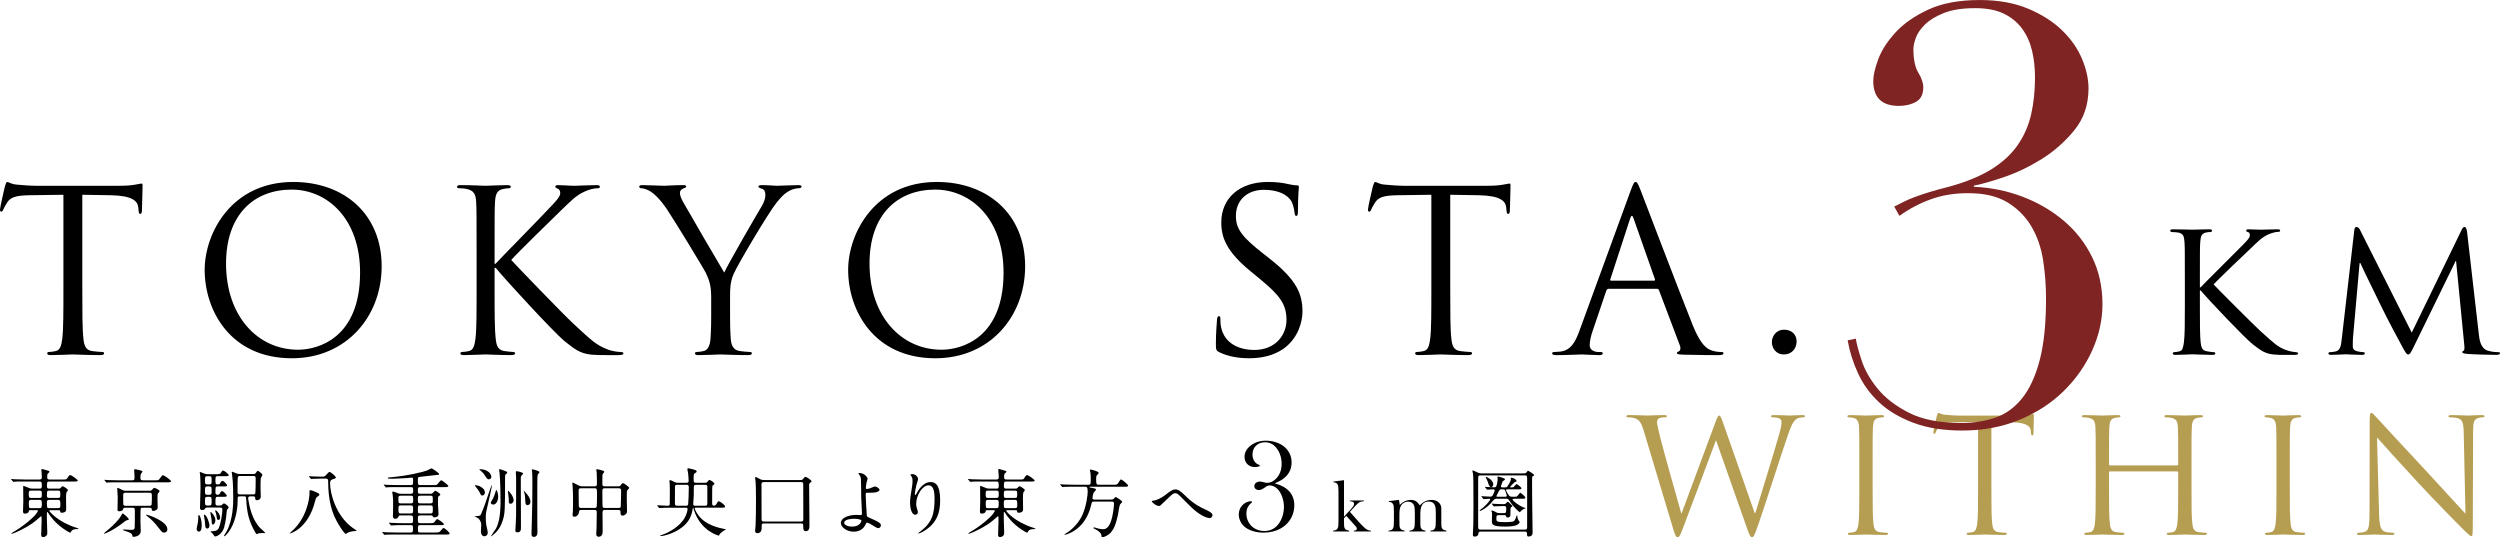 <?xml version="1.0" encoding="UTF-8"?>
<svg id="_レイヤー_2" data-name="レイヤー 2" xmlns="http://www.w3.org/2000/svg" viewBox="0 0 466.471 100.235">
  <defs>
    <style>
      .cls-1 {
        fill: #b59d51;
      }

      .cls-2 {
        fill: #7f2422;
      }
    </style>
  </defs>
  <g id="gainenzu">
    <g>
      <path class="cls-1" d="M327.405,95.738h.119c.799-2.722,3.521-11.303,4.557-15.091.296-1.095.325-1.509.325-1.894,0-.532-.325-.888-1.687-.888-.148,0-.266-.089-.266-.207,0-.148.148-.207.503-.207,1.509,0,2.752.089,3.018.089.207,0,1.479-.089,2.397-.089.266,0,.414.059.414.178,0,.148-.089.236-.266.236-.119,0-.681.029-1.006.148-.888.325-1.361,1.568-1.923,3.195-1.302,3.758-4.291,13.167-5.445,16.481-.769,2.19-.917,2.545-1.243,2.545-.296,0-.473-.385-.888-1.539l-5.8-16.481h-.059c-1.065,2.841-5.119,13.7-6.184,16.452-.473,1.243-.621,1.568-.976,1.568-.296,0-.444-.325-1.036-2.338l-5.267-17.547c-.473-1.568-.858-2.012-1.628-2.308-.385-.148-1.124-.178-1.331-.178-.148,0-.266-.029-.266-.207,0-.148.177-.207.473-.207,1.539,0,3.166.089,3.491.089.266,0,1.568-.089,3.048-.089.414,0,.532.089.532.207,0,.178-.148.207-.296.207-.236,0-.799,0-1.154.178-.178.089-.385.325-.385.71,0,.385.266,1.42.562,2.722.444,1.894,3.521,12.753,3.965,14.321h.059l6.273-16.895c.444-1.213.562-1.361.739-1.361.207,0,.385.385.74,1.39l5.888,16.807Z"/>
      <path class="cls-1" d="M349.413,91.24c0,2.841,0,5.178.148,6.421.089.858.266,1.509,1.154,1.627.414.059,1.065.119,1.331.119.178,0,.236.088.236.177,0,.149-.148.237-.473.237-1.627,0-3.492-.089-3.639-.089-.148,0-2.012.089-2.9.089-.325,0-.473-.06-.473-.237,0-.089.059-.177.237-.177.266,0,.621-.06.888-.119.592-.119.74-.769.858-1.627.148-1.243.148-3.581.148-6.421v-5.208c0-4.616,0-5.444-.059-6.391-.059-1.006-.355-1.509-1.006-1.657-.325-.089-.71-.118-.917-.118-.119,0-.237-.059-.237-.178,0-.178.148-.236.473-.236.976,0,2.841.089,2.989.089.148,0,2.012-.089,2.899-.089.326,0,.473.059.473.236,0,.118-.118.178-.236.178-.207,0-.385.029-.74.089-.799.148-1.036.651-1.095,1.687-.059.947-.059,1.775-.059,6.391v5.208Z"/>
      <path class="cls-1" d="M371.571,91.24c0,2.841,0,5.178.148,6.421.089.858.266,1.509,1.154,1.627.414.059,1.065.119,1.331.119.178,0,.237.088.237.177,0,.149-.148.237-.474.237-1.627,0-3.491-.089-3.639-.089s-2.012.089-2.9.089c-.325,0-.473-.06-.473-.237,0-.089.059-.177.237-.177.266,0,.622-.06.888-.119.592-.119.74-.769.858-1.627.148-1.243.148-3.581.148-6.421v-12.516l-4.379.059c-1.835.029-2.545.236-3.018.947-.326.503-.415.71-.503.917-.089.237-.178.296-.296.296-.089,0-.148-.089-.148-.266,0-.296.592-2.841.651-3.077.059-.178.178-.562.296-.562.207,0,.503.296,1.302.355.858.089,1.982.148,2.337.148h11.096c.947,0,1.628-.059,2.101-.148.444-.059.71-.148.828-.148.148,0,.148.177.148.355,0,.888-.089,2.929-.089,3.255,0,.266-.089.385-.207.385-.148,0-.207-.089-.237-.503l-.029-.325c-.089-.888-.799-1.568-3.639-1.627l-3.728-.059v12.516Z"/>
      <path class="cls-1" d="M408.909,91.24c0,2.841,0,5.178.148,6.421.089.858.266,1.509,1.154,1.627.415.059,1.065.119,1.331.119.178,0,.237.088.237.177,0,.149-.148.237-.473.237-1.627,0-3.492-.089-3.64-.089-.148,0-2.012.089-2.899.089-.326,0-.473-.06-.473-.237,0-.089.059-.177.236-.177.266,0,.622-.06.888-.119.592-.119.74-.769.858-1.627.148-1.243.148-3.581.148-6.421v-3.107c0-.118-.089-.177-.178-.177h-12.546c-.089,0-.178.029-.178.177v3.107c0,2.841,0,5.178.148,6.421.089.858.266,1.509,1.154,1.627.414.059,1.065.119,1.331.119.178,0,.236.088.236.177,0,.149-.148.237-.473.237-1.627,0-3.492-.089-3.639-.089-.148,0-2.012.089-2.9.089-.325,0-.473-.06-.473-.237,0-.089.059-.177.237-.177.266,0,.621-.06.888-.119.592-.119.74-.769.858-1.627.148-1.243.148-3.581.148-6.421v-5.208c0-4.616,0-5.444-.059-6.391-.059-1.006-.296-1.48-1.272-1.687-.237-.059-.74-.089-1.006-.089-.118,0-.237-.059-.237-.178,0-.178.148-.236.473-.236,1.331,0,3.196.089,3.344.089.148,0,2.012-.089,2.899-.089.326,0,.473.059.473.236,0,.118-.118.178-.236.178-.207,0-.385.029-.74.089-.799.148-1.036.651-1.095,1.687-.059.947-.059,1.775-.059,6.391v.622c0,.148.089.178.178.178h12.546c.089,0,.178-.03.178-.178v-.622c0-4.616,0-5.444-.059-6.391-.059-1.006-.296-1.48-1.272-1.687-.236-.059-.74-.089-1.006-.089-.118,0-.236-.059-.236-.178,0-.178.148-.236.473-.236,1.331,0,3.196.089,3.343.089.148,0,2.012-.089,2.9-.089.325,0,.473.059.473.236,0,.118-.118.178-.237.178-.207,0-.385.029-.739.089-.799.148-1.036.651-1.095,1.687-.059.947-.059,1.775-.059,6.391v5.208Z"/>
      <path class="cls-1" d="M427.248,91.24c0,2.841,0,5.178.148,6.421.089.858.266,1.509,1.154,1.627.414.059,1.065.119,1.331.119.178,0,.236.088.236.177,0,.149-.148.237-.473.237-1.627,0-3.492-.089-3.639-.089-.148,0-2.012.089-2.9.089-.325,0-.473-.06-.473-.237,0-.089.059-.177.237-.177.266,0,.621-.06.888-.119.592-.119.74-.769.858-1.627.148-1.243.148-3.581.148-6.421v-5.208c0-4.616,0-5.444-.059-6.391-.059-1.006-.355-1.509-1.006-1.657-.325-.089-.71-.118-.917-.118-.119,0-.237-.059-.237-.178,0-.178.148-.236.473-.236.976,0,2.841.089,2.989.089.148,0,2.012-.089,2.899-.089.326,0,.473.059.473.236,0,.118-.118.178-.236.178-.207,0-.385.029-.74.089-.799.148-1.036.651-1.095,1.687-.059.947-.059,1.775-.059,6.391v5.208Z"/>
      <path class="cls-1" d="M443.904,95.797c.059,2.426.355,3.196,1.154,3.433.562.148,1.213.178,1.48.178.148,0,.236.059.236.177,0,.178-.177.237-.532.237-1.687,0-2.87-.089-3.136-.089-.266,0-1.509.089-2.841.089-.296,0-.473-.03-.473-.237,0-.118.089-.177.236-.177.237,0,.769-.03,1.213-.178.74-.207.888-1.066.888-3.758l.03-16.954c0-1.154.089-1.48.325-1.48.237,0,.74.651,1.036.947.444.503,4.852,5.267,9.409,10.149,2.929,3.137,6.155,6.747,7.101,7.723l-.325-15.031c-.029-1.923-.237-2.574-1.154-2.811-.533-.119-1.213-.148-1.45-.148-.207,0-.236-.089-.236-.207,0-.178.236-.207.592-.207,1.331,0,2.752.089,3.077.089.325,0,1.302-.089,2.515-.089.326,0,.533.029.533.207,0,.118-.118.207-.326.207-.148,0-.355,0-.71.089-.976.207-1.095.858-1.095,2.634l-.059,17.34c0,1.953-.059,2.1-.266,2.1-.237,0-.592-.325-2.16-1.894-.325-.295-4.586-4.645-7.723-8.019-3.433-3.699-6.776-7.427-7.723-8.492l.385,14.173Z"/>
    </g>
  </g>
  <g id="moji">
    <g>
      <path d="M5.619,95.192c-.223,0-.237.084-.25.237-.042.292-.446.404-.697.404-.223,0-.376-.042-.376-.418,0-.167.056-1.644.056-1.95,0-.418-.028-2.299-.028-2.689,0-.069,0-.111.056-.111.069,0,.376.111.627.223.446.195.641.279,1.031.279h1.365c.153,0,.404,0,.404-.418,0-.738,0-.905-.445-.905h-2.787c-1.226,0-1.63.014-1.755.028-.056.014-.25.042-.306.042-.042,0-.07-.042-.112-.097l-.278-.321c-.056-.056-.056-.069-.056-.084,0-.028.014-.042.056-.042.084,0,.515.042.613.056.683.028,1.254.042,1.909.042h2.717c.404,0,.445-.153.445-.515,0-.195-.084-1.073-.084-1.254,0-.153.028-.195.125-.195.042,0,.725.195.961.265.404.112.418.181.418.265,0,.084-.321.32-.349.376-.042.098-.069.195-.069.613,0,.32.042.446.459.446h2.48c.585,0,.655,0,.808-.25.334-.571.446-.571.543-.571.279,0,1.407.864,1.407,1.003,0,.195-.279.195-.752.195h-4.486c-.501,0-.501.084-.501.933,0,.181.042.39.404.39h1.699c.251,0,.321,0,.474-.181.195-.209.251-.265.349-.265.167,0,.989.543.989.725,0,.084-.278.376-.292.459-.042.125-.069.599-.069.738,0,.376.028,2.076.028,2.424,0,.599-.752.599-.808.599-.292,0-.307-.125-.32-.321-.014-.153-.056-.153-.404-.153h-1.449c-.07,0-.167,0-.167.097,0,.112,1.504,2.062,5.043,3.176.348.112.39.125.39.167,0,.056-.028.084-.098.084-.501,0-1.017,0-1.282.488-.069.139-.098.181-.181.181-.125,0-1.853-.975-3.051-2.326-.571-.641-.822-1.017-1.086-1.435-.042-.056-.056-.098-.112-.098-.069,0-.069.084-.069.14,0,.181-.014.933-.014,1.086,0,.404.084,2.521.084,2.689,0,.223-.028.39-.25.571-.098.07-.307.209-.516.209-.334,0-.376-.278-.376-.459,0-.084.084-2.229.084-2.633,0-.724,0-.808-.111-.808-.042,0-.725.613-.822.696-1.477,1.31-4.333,2.577-4.639,2.577-.028,0-.069,0-.069-.056,0-.069.627-.446.822-.557,1.63-.975,3.316-2.452,3.748-3.051.139-.195.39-.543.39-.613,0-.125-.111-.125-.237-.125h-1.226ZM7.361,92.907c.445,0,.445-.153.445-.85,0-.362-.028-.516-.445-.516h-1.546c-.418,0-.446.167-.446.516,0,.71.014.85.459.85h1.533ZM5.828,93.27c-.181,0-.446.014-.446.39,0,1.128,0,1.156.446,1.156h1.504c.432,0,.474-.111.474-.919,0-.432-.014-.627-.459-.627h-1.519ZM9.213,91.542c-.432,0-.459.112-.459.808,0,.418.028.557.446.557h1.602c.446,0,.446-.097.446-.808,0-.39,0-.558-.446-.558h-1.588ZM10.802,94.816c.459,0,.459-.209.459-.627,0-.71,0-.919-.474-.919h-1.574c-.459,0-.459.223-.459.613,0,.822,0,.933.459.933h1.588Z"/>
      <path d="M24.031,96.892c0,.098-.028.112-.334.181-.223.056-.376.181-.529.307-1.895,1.504-3.469,2.187-3.706,2.187-.028,0-.084,0-.084-.042,0-.028.627-.557.71-.613,1.142-.961,2.117-1.978,2.479-2.633.07-.139.265-.488.334-.488s1.128.878,1.128,1.101ZM28.851,89.62c.641,0,.71,0,.892-.237.474-.641.529-.71.641-.71.265,0,1.533.919,1.533,1.128,0,.195-.279.195-.738.195h-9.209c-1.212,0-1.616.014-1.755.028-.042,0-.25.042-.292.042-.056,0-.069-.042-.125-.098l-.265-.32c-.042-.042-.056-.07-.056-.084,0-.028.014-.042.042-.042.098,0,.529.042.613.056.683.028,1.254.042,1.909.042h2.633c.432,0,.432-.209.432-.641,0-.209-.07-1.226-.07-1.282,0-.14.084-.153.153-.153.042,0,1.393.237,1.393.418,0,.098-.265.418-.292.487-.056.112-.084.334-.084.599,0,.362,0,.571.446.571h2.201ZM23.362,94.732c-.251,0-.349.07-.362.181-.042.362-.446.488-.738.488-.321,0-.334-.125-.334-.404,0-.32.042-1.881.042-2.229,0-.25-.097-1.491-.097-1.602,0-.056,0-.125.084-.125.153,0,.822.362.975.432.237.097.39.097.516.097h4.486c.265,0,.376-.125.446-.195.237-.279.307-.348.418-.348.167,0,.975.404.975.613,0,.084-.084.181-.223.334-.167.195-.167.278-.167.989,0,.237.042,1.462.042,1.741,0,.418-.516.627-.822.627-.237,0-.278-.125-.292-.32-.014-.14-.042-.279-.418-.279h-1.282c-.237,0-.334.084-.376.251-.028.084-.028,1.922-.028,2.257,0,.265.056,1.532.056,1.825,0,.906-.961,1.101-1.379,1.101-.153,0-.153-.014-.209-.306-.069-.362-.557-.558-1.449-.836-.181-.056-.265-.084-.265-.153,0-.084.084-.084.111-.084.195,0,1.157.084,1.379.084.585,0,.655-.153.683-.488.028-.459.028-1.922.028-3.037,0-.404,0-.613-.432-.613h-1.365ZM23.432,91.932c-.446,0-.446.125-.446.767,0,.208,0,1.351.028,1.449.07.223.251.223.418.223h4.444c.167,0,.348,0,.418-.223.042-.125.042-1.602.042-1.755,0-.418-.181-.46-.446-.46h-4.458ZM27.318,96.042c.334,0,3.915,1.212,3.915,2.717,0,.626-.599.626-.641.626-.306,0-.501-.265-.892-.766-.975-1.268-1.393-1.616-2.271-2.34-.098-.084-.195-.139-.181-.209.014-.028.056-.028.069-.028Z"/>
      <path d="M37.636,97.979c0,.292,0,1.212-.529,1.212-.237,0-.418-.223-.418-.501,0-.125.139-.725.153-.78.084-.39.153-.877.153-1.184,0-.585,0-.627.084-.627.014,0,.056.014.084.028.209.125.474,1.045.474,1.853ZM40.924,94.329c.32,0,.348,0,.501-.14.181-.167.279-.265.362-.265.153,0,.878.501.878.738,0,.084-.028.112-.265.418-.042.056-.084.153-.111.474-.014.181-.111,1.574-.459,2.828-.334,1.226-1.379,1.714-1.658,1.714-.125,0-.181-.028-.376-.362-.084-.125-.209-.265-.279-.32-.028-.028-.237-.181-.237-.237,0-.056.153-.056.279-.056.975,0,1.17-.404,1.24-.557.432-.892.697-2.842.697-3.524,0-.334-.237-.334-.432-.334h-2.452c-.111,0-.223.028-.292.125-.195.265-.237.334-.571.334-.32,0-.432-.112-.432-.432,0-.223.097-3.148.097-3.622,0-.543-.014-1.811-.056-2.312-.014-.084-.084-.557-.084-.655,0-.056,0-.084.042-.084.069,0,.71.265.85.32.195.069.39.098.599.098h1.56c.571,0,.738,0,.878-.237.195-.349.265-.446.446-.446.153,0,1.031.655,1.031.864,0,.195-.292.195-.752.195h-1.295c-.432,0-.432.098-.432.836,0,.487.028.696.39.696.293,0,.376,0,.488-.223.098-.167.251-.446.459-.446.195,0,.836.668.836.85,0,.195-.237.195-.641.195h-1.128c-.404,0-.404.069-.404,1.17,0,.376.306.376.404.376.209,0,.292,0,.404-.223.07-.153.209-.446.432-.446.223,0,.877.669.877.864,0,.195-.278.195-.738.195h-.947c-.432,0-.432.111-.432,1.24,0,.362.208.39.417.39h.307ZM39.085,98.034c0,.446-.237.585-.404.585-.349,0-.404-.362-.418-.877-.014-.39-.07-.808-.167-1.24-.028-.098-.042-.237-.042-.334,0-.125.056-.153.139-.125.404.153.892,1.546.892,1.992ZM39.085,90.386c.404,0,.404-.223.404-.752,0-.599,0-.78-.418-.78h-.404c-.418,0-.418.195-.418.766s0,.766.418.766h.418ZM39.085,92.322c.404,0,.404-.209.404-.766,0-.599,0-.794-.404-.794h-.418c-.418,0-.418.195-.418.794,0,.557,0,.766.404.766h.432ZM39.043,94.329c.446,0,.446-.181.446-.808,0-.613,0-.822-.404-.822h-.39c-.446,0-.446.181-.446.808s0,.822.432.822h.362ZM39.726,97.881c-.209,0-.209-.181-.237-.696-.014-.251-.069-.641-.153-1.003-.028-.097-.084-.446-.084-.501,0-.069,0-.153.056-.153.139,0,.877.794.877,1.519,0,.571-.307.836-.46.836ZM41.077,96.558c0,.25-.125.459-.32.459-.251,0-.265-.084-.39-.905-.028-.195-.084-.404-.181-.641-.014-.056-.028-.097-.028-.153,0-.069.028-.111.098-.097.209.028.822.766.822,1.337ZM47.318,88.449c.209,0,.292-.042.376-.153.195-.293.307-.446.418-.446.125,0,.85.571.85.752,0,.098-.265.53-.307.641-.042.167-.042,1.379-.042,1.63,0,.265.042,1.56.042,1.853,0,.362-.376.613-.697.613-.292,0-.306-.139-.348-.446-.014-.167-.028-.279-.376-.279h-.543c-.098,0-.39,0-.39.349,0,.069.014.139.028.223.195,1.282.697,3.817,2.299,5.419.139.125.85.752.85.808,0,.056-.084.069-.139.069s-.279-.028-.334-.028c-.139,0-.459.014-.766.07-.056.014-.32.125-.348.125-.07,0-.153-.153-.195-.209-1.351-2.257-1.616-3.971-1.755-6.255-.042-.557-.069-.571-.404-.571h-.78c-.418,0-.418.084-.418.85,0,1.88-.543,4.235-1.644,5.753-.112.167-.669.836-.822.836-.056,0-.084-.042-.084-.07,0-.056.432-.738.516-.877,1.212-2.271,1.212-5.252,1.212-6.339,0-.724-.014-2.688-.195-4.04-.014-.084-.084-.474-.084-.571,0-.042,0-.139.056-.139.14,0,.752.292.85.32.084.028.307.111.571.111h2.605ZM44.713,88.812c-.153,0-.307.112-.334.209-.056.153-.056,2.466-.056,2.745s.028.487.418.487h2.507c.098,0,.279,0,.362-.153.098-.153.098-2.536.098-2.759,0-.39-.056-.529-.432-.529h-2.563Z"/>
      <path d="M59.586,92.309c0,.111-.028.139-.39.39-.251.167-.32.459-.432.905-1.24,4.904-4.43,5.921-4.653,5.921-.014,0-.028-.014-.028-.042s.028-.056.278-.278c2.898-2.522,3.386-6.241,3.386-7.105,0-.153-.014-.432,0-.516.028-.098.111-.125.209-.125.125,0,.557.167.738.251.724.306.892.39.892.599ZM57.691,88.965q-.056-.07-.056-.098c0-.028.028-.028.042-.028.098,0,.529.042.627.056.167,0,1.114.042,1.867.042.39,0,.446-.056.864-.516.307-.334.348-.362.459-.362.223,0,1.17.808,1.17,1.031,0,.153-.042.167-.459.292-.53.167-.613.334-.613.836,0,1.825,1.073,6.032,4.235,8.289.111.084.696.46.696.474,0,.098-.028.098-.292.111-.585.028-1.059.153-1.337.307-.056.028-.292.223-.362.223-.25,0-1.073-1.296-1.365-1.783-1.212-2.021-1.937-4.347-1.937-8.108,0-.418-.265-.432-.432-.432h-.655c-.334,0-1.282.014-1.755.042-.042,0-.251.042-.307.042-.042,0-.069-.042-.111-.098l-.279-.32Z"/>
      <path d="M76.661,92.127c.432,0,.432-.251.432-.46,0-.613,0-.78-.432-.78h-2.563c-.307,0-1.268,0-1.755.028-.042,0-.251.042-.292.042-.056,0-.084-.042-.125-.098l-.265-.32c-.056-.056-.07-.07-.07-.084,0-.028.028-.042.056-.042.098,0,.53.042.613.056.641.028,1.268.042,1.909.042h2.479c.432,0,.432-.209.432-.585,0-.725,0-.808-.251-.808-.153,0-.808.07-.934.084-1.059.07-2.354.125-2.758.125-.683,0-.766,0-.766-.153,0-.07.028-.07.279-.098,3.552-.292,6.408-1.059,7.007-1.282.139-.056.738-.404.877-.404.084,0,1.407.85,1.407,1.073,0,.139-.07.139-.655.181-.167.014-2.494.292-2.954.334-.362.028-.362.111-.362.808,0,.53,0,.725.459.725h2.466c.585,0,.627,0,.947-.418.112-.153.362-.487.501-.487.14,0,1.31.905,1.31,1.086,0,.195-.278.195-.752.195h-4.458c-.446,0-.474.167-.474.543,0,.571,0,.697.459.697h1.839c.307,0,.376-.028.585-.251.265-.278.292-.307.376-.307.111,0,.933.502.933.725,0,.098-.028.111-.265.251-.139.084-.167.278-.167.515v1.143c0,.279.098,1.491.098,1.728,0,.446-.446.599-.725.599s-.32-.084-.39-.251c-.056-.111-.139-.111-.32-.111h-1.964c-.459,0-.459.181-.459.668,0,.655,0,.78.474.78h1.699c.502,0,.767,0,.92-.209.362-.488.404-.543.529-.543.223,0,1.24.794,1.24.919,0,.195-.181.195-.683.195h-3.706c-.446,0-.46.209-.46.585,0,.697,0,.794.474.794h2.73c.571,0,.752,0,.961-.237.446-.543.501-.599.627-.599.209,0,1.114.794,1.114,1.017,0,.181-.069.195-.696.195h-9.362c-.32,0-1.282,0-1.77.028-.042,0-.25.042-.292.042-.042,0-.07-.042-.125-.097l-.265-.321c-.056-.056-.056-.069-.056-.084,0-.028.014-.042.042-.042.097,0,.529.042.627.056.627.028,1.253.042,1.908.042h2.731c.432,0,.432-.181.432-.78,0-.474-.028-.599-.446-.599h-1.546c-.307,0-1.268,0-1.755.042-.042,0-.25.028-.292.028-.056,0-.084-.028-.125-.084l-.265-.32c-.056-.07-.07-.07-.07-.098s.028-.028.056-.028c.097,0,.529.042.613.042.641.028,1.268.056,1.909.056h1.504c.432,0,.432-.181.432-.71s0-.738-.432-.738h-1.978c-.209,0-.209.014-.321.237-.097.167-.223.39-.529.39-.501,0-.501-.362-.501-.543,0-.042.014-.529.028-.599.014-.125.014-2.02.014-2.118,0-.418-.014-.487-.084-1.184-.014-.084-.084-.418-.084-.487,0-.098.056-.153.181-.153.07,0,.571.195.85.306.167.07.32.112.585.112h1.853ZM76.661,93.924c.432,0,.432-.167.432-.641,0-.641,0-.794-.432-.794h-1.909c-.418,0-.418.181-.418.654,0,.641,0,.78.418.78h1.909ZM76.646,95.805c.432,0,.432-.209.432-.669,0-.683,0-.835-.432-.835h-1.867c-.432,0-.432.195-.432.655,0,.696,0,.85.432.85h1.867ZM78.444,92.49c-.474,0-.474.167-.474.668,0,.641,0,.766.474.766h1.839c.474,0,.474-.153.474-.655,0-.641,0-.78-.474-.78h-1.839ZM78.43,94.301c-.459,0-.459.125-.459.794,0,.571,0,.71.459.71h1.867c.46,0,.46-.139.46-.794,0-.571,0-.71-.46-.71h-1.867Z"/>
      <path d="M89.736,99.079c0-.181.056-.934.056-1.101,0-.934-.641-1.379-1.031-1.519-.042-.014-.209-.042-.209-.07,0-.042.028-.056.334-.084.696-.056.752-.07.905-.446.585-1.379.669-1.7,1.644-4.528.042-.139.279-.822.348-.822.014,0,.014.028.014.056,0,.237-.558,2.633-.669,3.135-.432,1.853-.487,2.062-.487,2.8,0,.919.084,1.351.111,1.546.042.195.265,1.1.265,1.295,0,.683-.613.725-.641.725-.167,0-.641-.098-.641-.989ZM90.475,91.876c0,.307-.181.585-.487.585-.167,0-.265-.069-.39-.376-.167-.39-.543-.919-.878-1.323-.097-.112-.097-.125-.097-.167,0-.069.056-.069.084-.069.084,0,.515.069.724.167.098.042,1.045.446,1.045,1.184ZM91.213,89.438c-.292,0-.432-.223-.696-.655-.07-.125-.32-.543-.906-1.017-.069-.056-.167-.139-.167-.167,0-.042.07-.056.098-.056,1.31,0,2.131.766,2.131,1.421,0,.195-.084.348-.265.432-.07.028-.139.042-.195.042ZM92.955,92.685c0,.683-.348,1.463-.919,1.463-.195,0-.46-.098-.46-.376,0-.125.349-.613.404-.724.209-.404.376-.934.543-1.477.042-.125.056-.139.112-.139s.195.418.223.516c.056.25.098.571.098.738ZM94.64,88.212c0,.084-.028.098-.278.279-.084.07-.125.223-.125.488,0,6.241,0,6.84-.474,8.247-.53,1.602-1.352,2.271-1.992,2.772-.028.028-.084.07-.125.07-.028,0-.042-.014-.042-.028,0-.056.794-1.184.906-1.365.209-.362.599-1.128.78-2.884.056-.613.111-1.351.111-1.964,0-1.324-.056-4.375-.181-5.517-.014-.098-.098-.543-.098-.641,0-.07.028-.112.125-.112.07,0,.181,0,.613.167.613.237.78.265.78.487ZM95.838,93.339c0,.404-.292.655-.571.655-.307,0-.334-.209-.334-.432,0-.348.028-.459-.084-1.268-.028-.181-.084-.571-.084-.641,0-.042,0-.07.042-.07.112,0,.502.474.655.725.181.278.376.71.376,1.031ZM97.622,88.38c0,.028-.209.25-.251.292-.181.195-.195.265-.195.585,0,1.435.028,7.815.028,9.125,0,.418,0,.947-.683.947-.348,0-.362-.209-.362-.39,0-.265.028-.78.084-1.421.056-.794.056-1.755.056-2.661v-5.795c0-.153-.056-.836-.056-1.003,0-.112.098-.14.167-.14.153,0,.487.098.557.112.167.042.655.181.655.348ZM98.973,93.618c0,.515-.376.641-.571.641-.349,0-.376-.488-.376-.613-.042-.934-.056-1.24-.209-1.728-.028-.098-.084-.279-.084-.307s.056-.028.111.042c.084.097.46.501.529.599.376.488.599.92.599,1.366ZM100.659,88.101c0,.084-.293.376-.321.446-.084.237-.084,1.533-.084,2.201,0,1.128-.014,6.088,0,7.091,0,.25.028,1.337.028,1.546,0,.446-.223.794-.668.794s-.446-.376-.446-.571c0-.307.056-1.672.056-1.95.098-3.831.111-4.263.111-7.286,0-1.421,0-1.574-.042-2.285-.014-.056-.056-.334-.056-.39,0-.098.056-.125.14-.125.125,0,.474.111.613.153.237.084.669.237.669.376Z"/>
      <path d="M108.426,95.15c-.348,0-.376.181-.404.488-.042.362-.404.78-.822.78-.349,0-.362-.181-.362-.362,0-.098.042-.571.056-.683.028-.53.028-1.839.028-2.215,0-.877-.028-1.783-.084-2.521,0-.07-.042-.46-.042-.488,0-.042,0-.097.042-.097.125,0,.223.056,1.059.501.265.139.432.195.752.195h2.312c.418,0,.418-.25.418-.516,0-.417-.014-1.686-.042-2.076-.014-.084-.084-.432-.084-.515,0-.084.084-.084.139-.084.098,0,1.366.209,1.366.474,0,.084-.293.362-.307.432-.056.237-.056.348-.056,1.825,0,.209,0,.459.39.459h2.591c.153,0,.293,0,.432-.195.265-.362.292-.404.418-.404.195,0,1.184.71,1.184.892,0,.084-.307.349-.348.418-.112.195-.112.362-.112,1.755,0,.279.042,1.672.042,1.992,0,.292.014.46-.139.641-.279.334-.613.362-.683.362-.39,0-.39-.334-.39-.683,0-.125,0-.376-.404-.376h-2.507c-.251,0-.446.028-.446.46,0,.487.028,2.897.028,3.441,0,.292,0,1.101-.738,1.101-.46,0-.46-.418-.46-.558,0-.153.056-.863.056-1.031.014-.487.042-2.452.042-2.925,0-.334-.042-.488-.418-.488h-2.508ZM110.948,94.774c.112,0,.293,0,.362-.167.084-.167.084-1.922.084-2.271,0-1.115,0-1.226-.432-1.226h-2.591c-.404,0-.404.153-.404.655,0,.348.028,2.076.028,2.479,0,.39.069.53.432.53h2.521ZM115.462,94.774c.125,0,.32,0,.362-.209.028-.098.07-2.73.07-2.996,0-.334-.125-.459-.404-.459h-2.689c-.404,0-.404.279-.404.474,0,.362,0,2.772.042,2.939.042.209.195.251.376.251h2.647Z"/>
      <path d="M129.833,94.732c-.056,0-.209,0-.209.139,0,.14.501,1.268,1.379,2.034.404.348,1.574,1.31,3.984,1.755.042.014.46.084.46.125,0,.056-.293.167-.349.195-.209.139-.599.418-.766.613-.028.042-.153.349-.223.349-.07,0-3.399-.864-4.639-4.82-.098-.32-.111-.362-.153-.362s-.056.056-.056.111c-.111.836-.334,1.365-.474,1.672-1.087,2.424-4.57,3.483-5.531,3.483-.028,0-.098,0-.098-.056,0-.042.028-.056.292-.139.864-.293,2.73-1.115,3.957-2.689.725-.934.892-2.02.892-2.131,0-.279-.181-.279-.334-.279h-2.842c-.334,0-1.282,0-1.769.042-.042,0-.251.028-.293.028-.042,0-.069-.028-.125-.084l-.265-.321q-.056-.069-.056-.097c0-.028.028-.028.042-.028.279,0,1.644.097,1.95.097.181,0,.334-.069.362-.265.014-.056.014-1.755.014-1.992,0-.641.014-1.616-.028-1.909,0-.069-.056-.348-.056-.446,0-.084.028-.167.139-.167.153,0,.376.125.822.348.237.125.348.14.599.14h1.588c.348,0,.446-.084.446-.362,0-.111-.028-.725-.098-1.379-.014-.111-.139-.683-.139-.822,0-.111.056-.139.167-.139.139,0,.683.139,1.017.237.418.125.543.167.543.362,0,.098-.069.181-.292.307-.265.153-.265.237-.265,1.017,0,.627,0,.78.46.78h1.644c.195,0,.334-.014.502-.223.181-.223.237-.307.348-.307.167,0,.919.488.919.711,0,.028,0,.069-.028.111-.028.042-.209.167-.307.223-.084.112-.084.432-.084,3.176,0,.334,0,.585.334.585.25,0,.418-.223.515-.404.14-.265.223-.418.418-.418.181,0,1.143.697,1.143.961,0,.237-.209.237-.752.237h-4.708ZM128.008,94.37c.111,0,.32,0,.39-.25.042-.181.125-2.006.125-3.176,0-.46-.153-.488-.474-.488h-1.672c-.223,0-.39.028-.432.279-.014.069-.014,2.967-.014,3.148,0,.404.125.487.459.487h1.616ZM131.533,94.37c.446,0,.446-.237.446-.501v-3.065c0-.348-.278-.348-.446-.348h-1.658c-.292,0-.418.07-.418.432,0,.516,0,1.421-.014,1.63-.014.32-.098,1.337-.098,1.504,0,.334.181.348.432.348h1.755Z"/>
      <path d="M148.969,89.578c.613,0,.683,0,.836-.167.32-.39.348-.432.529-.432.14,0,1.101.613,1.101.836,0,.069-.153.181-.32.306-.111.098-.139.181-.139.348,0,1.185.056,6.437.056,7.509,0,.446,0,1.128-.669,1.128-.418,0-.487-.307-.487-.794,0-.474,0-.641-.418-.641h-6.938c-.139,0-.404,0-.404.39v.516c0,.306-.125.905-.794.905-.209,0-.432-.069-.432-.446,0-.181.084-.919.098-1.073.042-.752.069-3.441.069-4.43,0-.655-.014-2.995-.069-3.552-.014-.139-.098-.78-.098-.906,0-.069.07-.069.098-.069.153,0,.78.376.905.432.209.084.349.139.78.139h6.297ZM142.631,89.954c-.307,0-.53,0-.543.348,0,.07.014,5.503.014,6.534,0,.376.098.474.418.474h6.924c.446,0,.446-.153.446-.599,0-.905-.014-5.321-.014-6.325,0-.278-.042-.432-.404-.432h-6.84Z"/>
      <path d="M161.891,89.299c0,.125-.181.641-.209.752-.07.376-.125.864-.125.961,0,.181.014.223.167.223.14,0,.362-.042.585-.112.139-.056.78-.348.919-.348.362,0,.877.39.877.613,0,.209-.334.543-1.477.543-.028,0-.934,0-.961.014-.111.028-.139.111-.139.376s.167,3.748.209,3.901c.056.209.139.25.864.557.864.376,1.769.766,1.769,1.212,0,.376-.292.558-.501.558-.25,0-.919-.432-1.282-.669-.209-.139-.585-.348-.794-.348-.139,0-.167.042-.348.432-.543,1.156-1.77,1.24-2.16,1.24-1.282,0-2.396-.836-2.396-1.63,0-.905,1.337-1.504,2.926-1.504.125,0,.626.042.724.042.209,0,.292-.028.292-.349,0-.348-.139-2.661-.139-3.009,0-.112-.014-2.954-.056-3.441-.028-.25-.139-.557-.376-.835-.014-.014-.084-.098-.084-.167,0-.056.098-.056.125-.056,1.156,0,1.588.961,1.588,1.045ZM159.341,96.794c-.139,0-1.825.014-1.825.78,0,.265.474.683,1.477.683,1.519,0,1.77-1.031,1.728-1.156-.056-.181-.766-.306-1.379-.306Z"/>
      <path d="M173.25,90.553c-1.184,0-2.299,1.95-2.299,3.427,0,.446.07.697.181,1.031.098.265.125.376.125.529,0,.459-.376.501-.501.501-.641,0-.947-1.156-.947-2.257,0-.71.111-1.449.25-2.215.195-1.142.209-1.449.209-1.783,0-.487-.084-.696-.181-.863-.028-.056-.237-.334-.237-.362s.167-.098.376-.098c.641,0,1.073.557,1.073.934,0,.167-.251.877-.293,1.031-.028.111-.306,1.379-.306,1.728,0,.042,0,.195.111.195.07,0,.153-.167.251-.348.153-.307,1.101-2.062,2.563-2.062.864,0,1.797.46,1.797,3.385,0,1.964-.39,4.193-3.037,5.768-.557.334-.947.46-1.003.46-.028,0-.056-.014-.056-.042,0-.042.028-.069.348-.306,2.285-1.728,2.703-3.344,2.703-6.186,0-1.533-.279-2.466-1.128-2.466Z"/>
      <path d="M184.166,95.192c-.223,0-.237.084-.25.237-.042.292-.446.404-.697.404-.223,0-.376-.042-.376-.418,0-.167.056-1.644.056-1.95,0-.418-.028-2.299-.028-2.689,0-.069,0-.111.056-.111.069,0,.376.111.627.223.446.195.641.279,1.031.279h1.365c.153,0,.404,0,.404-.418,0-.738,0-.905-.446-.905h-2.786c-1.226,0-1.63.014-1.755.028-.056.014-.25.042-.306.042-.042,0-.07-.042-.112-.097l-.278-.321c-.056-.056-.056-.069-.056-.084,0-.028.014-.042.056-.042.084,0,.515.042.613.056.683.028,1.254.042,1.909.042h2.716c.404,0,.446-.153.446-.515,0-.195-.084-1.073-.084-1.254,0-.153.028-.195.125-.195.042,0,.725.195.961.265.404.112.418.181.418.265,0,.084-.321.32-.349.376-.042.098-.069.195-.069.613,0,.32.042.446.459.446h2.48c.585,0,.655,0,.808-.25.334-.571.446-.571.543-.571.279,0,1.407.864,1.407,1.003,0,.195-.279.195-.752.195h-4.486c-.501,0-.501.084-.501.933,0,.181.042.39.404.39h1.699c.251,0,.321,0,.474-.181.195-.209.251-.265.349-.265.167,0,.989.543.989.725,0,.084-.278.376-.292.459-.042.125-.069.599-.069.738,0,.376.028,2.076.028,2.424,0,.599-.752.599-.808.599-.292,0-.307-.125-.32-.321-.014-.153-.056-.153-.404-.153h-1.449c-.07,0-.167,0-.167.097,0,.112,1.504,2.062,5.043,3.176.348.112.39.125.39.167,0,.056-.028.084-.098.084-.501,0-1.017,0-1.282.488-.069.139-.097.181-.181.181-.125,0-1.853-.975-3.051-2.326-.571-.641-.822-1.017-1.086-1.435-.042-.056-.056-.098-.112-.098-.069,0-.069.084-.069.14,0,.181-.014.933-.014,1.086,0,.404.084,2.521.084,2.689,0,.223-.028.39-.25.571-.098.07-.307.209-.516.209-.334,0-.376-.278-.376-.459,0-.084.084-2.229.084-2.633,0-.724,0-.808-.111-.808-.042,0-.725.613-.822.696-1.477,1.31-4.333,2.577-4.639,2.577-.028,0-.069,0-.069-.056,0-.069.627-.446.822-.557,1.63-.975,3.316-2.452,3.748-3.051.139-.195.39-.543.39-.613,0-.125-.111-.125-.237-.125h-1.226ZM185.907,92.907c.446,0,.446-.153.446-.85,0-.362-.028-.516-.446-.516h-1.546c-.418,0-.446.167-.446.516,0,.71.014.85.459.85h1.532ZM184.375,93.27c-.181,0-.446.014-.446.39,0,1.128,0,1.156.446,1.156h1.504c.432,0,.474-.111.474-.919,0-.432-.014-.627-.46-.627h-1.519ZM187.76,91.542c-.432,0-.459.112-.459.808,0,.418.028.557.446.557h1.602c.446,0,.446-.097.446-.808,0-.39,0-.558-.446-.558h-1.588ZM189.348,94.816c.459,0,.459-.209.459-.627,0-.71,0-.919-.474-.919h-1.574c-.459,0-.459.223-.459.613,0,.822,0,.933.459.933h1.588Z"/>
      <path d="M200.32,90.818c-.32,0-1.282,0-1.769.028-.042.014-.251.042-.293.042-.042,0-.069-.042-.125-.097l-.265-.321c-.056-.056-.056-.069-.056-.084,0-.028.014-.042.042-.042.098,0,.529.042.627.056.627.028,1.254.042,1.909.042h2.73c.404,0,.404-.181.404-.975,0-.501-.014-.905-.069-1.282-.014-.084-.098-.418-.098-.487,0-.084.098-.084.153-.084s1.477.292,1.477.613c0,.139-.028.153-.265.376-.181.153-.195.516-.195.738,0,1.045.084,1.101.446,1.101h2.772c.516,0,.655,0,.836-.209.084-.125.446-.78.585-.78.209,0,1.324.961,1.324,1.156,0,.209-.265.209-.738.209h-6.255c-.153,0-.209,0-.209.056,0,.098.056.098.599.181.209.028.613.111.613.306,0,.112-.39.46-.432.558-.139.278-.223.947-.223,1.017,0,.278.293.278.349.278h3.079c.251,0,.362,0,.585-.209.084-.084.279-.278.321-.278.069,0,1.212.696,1.212.892,0,.111-.362.432-.404.515-.153.279-.334,1.672-.39,1.951-.432,1.992-.864,2.73-1.296,3.232-.501.599-1.323.919-1.602.919-.167,0-.167-.098-.167-.223,0-.599-.725-1.044-1.156-1.268-.321-.167-.362-.181-.362-.223,0-.028.014-.112.139-.112.07,0,.125.014.571.153.571.167,1.003.181,1.101.181.585,0,1.226-.348,1.672-2.187.167-.697.362-1.937.362-2.605,0-.362-.237-.362-.446-.362h-3.273c-.39,0-.418.069-.585.794-1.086,4.527-4.639,5.391-4.82,5.391-.042,0-.125,0-.125-.042,0-.056.167-.153.334-.237.516-.279,2.173-1.546,2.996-3.357.78-1.728,1.017-3.831,1.017-4.402,0-.919-.237-.919-.515-.919h-2.118Z"/>
      <path d="M221.114,92.448c1.686,1.686,3.065,2.299,3.9,2.675.655.307,1.226.613,1.226,1.017,0,.084-.125.529-.515.529-.125,0-1.379-.042-3.455-2.034-.334-.32-1.825-1.825-2.132-2.117-.32-.307-.557-.488-.78-.488-.46,0-.585.125-1.728,1.24-.098.098-1.115,1.059-1.143,1.073-.056.042-.139.07-.223.07-.529,0-1.352-.655-1.352-.892,0-.056.028-.07.265-.098.641-.056,1.658-.585,2.271-1.073,1.17-.933,1.449-1.031,1.922-1.031.362,0,.822.209,1.742,1.128Z"/>
      <path d="M237.846,90.183c2.439.662,3.659,2.038,3.659,4.128,0,.727-.155,1.421-.466,2.083-.441.939-1.128,1.672-2.061,2.199-.932.527-2.007.791-3.226.791-.735,0-1.422-.104-2.06-.312-.638-.208-1.157-.496-1.558-.864-.311-.286-.554-.625-.73-1.017s-.264-.788-.264-1.188c0-.694.233-1.282.698-1.764.466-.481,1.037-.723,1.715-.723l.049.221c-.379.311-.648.627-.805.949-.157.323-.236.713-.236,1.17,0,.694.2,1.319.6,1.875.301.433.692.766,1.174.998.481.233,1.002.349,1.565.349,1.1,0,1.981-.429,2.641-1.286.318-.408.569-.9.752-1.476.184-.576.275-1.153.275-1.733,0-.653-.112-1.288-.337-1.905s-.521-1.104-.888-1.464c-.441-.425-.918-.637-1.433-.637-.147,0-.286.027-.416.08-.131.053-.306.162-.527.325-.416.302-.78.453-1.09.453-.237,0-.435-.069-.594-.208s-.239-.314-.239-.527c0-.245.1-.447.299-.606s.454-.239.764-.239c.154,0,.293.017.415.049l.465.123c.155.041.313.061.477.061.562,0,1.1-.253,1.613-.759.709-.702,1.063-1.637,1.063-2.805,0-.563-.09-1.109-.269-1.636-.179-.526-.431-.982-.756-1.366-.561-.669-1.252-1.004-2.073-1.004-.683,0-1.244.212-1.683.637-.439.425-.658.972-.658,1.642,0,.499.119.923.358,1.274.239.352.561.58.965.686l.036.221c-.302.114-.592.171-.87.171-.588,0-1.064-.175-1.427-.527-.363-.351-.545-.808-.545-1.372,0-.833.39-1.545,1.17-2.138.78-.592,1.721-.888,2.824-.888.662,0,1.3.104,1.917.312.617.208,1.141.5,1.574.876.416.359.737.786.961,1.28s.337,1.019.337,1.574c0,1.176-.45,2.144-1.351,2.903-.426.359-1.028.698-1.806,1.017Z"/>
      <path d="M250.775,96.413l1.237-1.354c.254-.286.423-.498.51-.636.086-.138.129-.278.129-.418,0-.192-.1-.327-.301-.403-.087-.036-.249-.06-.486-.074v-.149h2.62v.149c-.331,0-.598.057-.801.169-.204.113-.471.347-.801.702l-.272.307-.741.796,1.753,1.974c.145.159.24.261.285.307l.306.313c.245.243.421.41.53.5.109.09.238.176.388.256.172.09.394.146.666.169v.143h-3.192v-.143c.192-.018.328-.049.405-.094.109-.067.164-.162.164-.283,0-.131-.066-.268-.197-.412l-.143-.163-1.645-1.824-.415.455v.496l.007.516c0,.308.018.533.054.675.036.143.106.262.211.356.127.123.361.215.701.278v.143h-3.008v-.143c.272-.036.467-.087.585-.153.118-.065.213-.178.286-.336.05-.104.085-.261.105-.472.021-.21.031-.515.031-.914v-5.334c0-.462-.011-.788-.034-.979-.022-.19-.072-.344-.149-.462-.077-.127-.17-.217-.279-.272-.109-.054-.265-.088-.469-.102v-.15l1.96-.245v6.812Z"/>
      <path d="M261.021,93.276c.082.317.134.633.157.946.286-.304.607-.538.963-.701.356-.163.727-.245,1.113-.245.427,0,.783.109,1.069.327.172.131.37.36.592.687.345-.349.692-.605,1.042-.769.349-.163.726-.245,1.129-.245.544,0,.988.148,1.331.445.343.297.514.686.514,1.166v2.304l.006.517c0,.308.019.533.055.676.036.143.104.262.204.356.132.123.368.216.708.279v.143h-3.008v-.143c.272-.036.466-.087.582-.153.116-.065.212-.178.289-.336.05-.104.085-.262.105-.472.021-.211.031-.513.031-.908v-1.298c0-.503-.016-.87-.047-1.101-.032-.231-.093-.428-.184-.591-.213-.385-.58-.578-1.1-.578-.562,0-.969.208-1.222.625-.222.358-.333.915-.333,1.672v1.312l.007.517c0,.308.018.534.055.676.036.143.104.262.204.356.127.123.363.216.708.279v.143h-3.008v-.143c.272-.036.466-.087.582-.153.116-.065.212-.178.29-.336.05-.104.085-.262.105-.472.021-.211.031-.513.031-.908v-1.257c0-.53-.017-.919-.051-1.166-.034-.247-.098-.448-.193-.602-.1-.164-.24-.291-.421-.384-.181-.093-.385-.139-.611-.139-.258,0-.5.061-.727.184-.226.122-.405.288-.536.496-.122.186-.209.409-.261.669-.052.26-.078.597-.078,1.009v1.244l.007.503c0,.308.018.534.054.676s.106.262.211.356c.127.123.361.216.701.279v.143h-3.008v-.143c.272-.036.467-.087.585-.152.118-.066.213-.178.286-.336.05-.104.085-.261.105-.472.021-.21.031-.515.031-.913v-1.677c0-.466-.011-.793-.034-.981-.022-.188-.072-.34-.149-.458-.077-.127-.17-.218-.279-.275s-.265-.092-.469-.105v-.143l1.871-.231Z"/>
      <path d="M284.237,88.338c.167,0,.39,0,.543-.139.056-.056.265-.376.334-.376.014,0,1.128.626,1.128.822,0,.098-.028.111-.25.223-.125.07-.125.125-.125.655,0,2.563,0,2.842.014,3.33.014.864.084,6.45.084,6.562,0,.626-.543.696-.767.696-.181,0-.278-.098-.278-.432,0-.307,0-.488-.432-.488h-8.177c-.334,0-.446.084-.46.404,0,.237-.237.53-.641.53-.376,0-.39-.181-.39-.432,0-.292.084-1.56.084-1.825.028-1.087.028-2.438.028-3.288,0-5.28-.028-5.489-.084-6.158-.014-.097-.125-.501-.125-.585,0-.056.056-.056.084-.056.125,0,.794.348.947.404.362.153.655.153.836.153h7.648ZM276.24,88.7c-.195,0-.432.014-.432.446v9.236c0,.432.237.432.432.432h8.275c.195,0,.432,0,.432-.432v-9.236c0-.432-.237-.446-.432-.446h-8.275ZM276.463,92.712c-.028-.042-.069-.07-.069-.084,0-.028.028-.042.056-.042.265,0,1.421.084,1.658.084.195,0,.334-.111.418-.265.056-.111.362-.683.362-.892s-.167-.209-.265-.209c-.167,0-.976.07-1.101.07-.042,0-.07-.028-.125-.084l-.265-.32q-.056-.07-.056-.098c0-.028.014-.028.042-.028.279,0,1.463.084,1.7.084.181,0,.32-.07.376-.209.14-.292.251-.975.251-1.337,0-.07-.042-.348-.042-.404s.028-.056.084-.056c.223,0,1.337.278,1.337.529,0,.084-.39.306-.446.376-.042.056-.321.878-.321.919,0,.195.167.195.279.195h.446c.251,0,.32,0,.474-.167.028-.028.669-.961.669-1.393,0-.028-.056-.153-.056-.181,0-.056.098-.056.125-.056.501,0,.975.404.975.585,0,.112-.042.125-.32.223-.069.014-.864.808-.864.905,0,.07.056.084.084.084.418,0,.46,0,.543-.056.111-.069.501-.571.571-.571s.892.585.892.78c0,.209-.07.209-.766.209h-1.783c-.112,0-.32,0-.32.167,0,.153.459.85.571,1.003.028.042.181.209.529.209h.432c.348,0,.376,0,.446-.014.153-.056.599-.738.668-.738.084,0,.961.697.961.906,0,.223-.084.223-.864.223h-1.282c-.111,0-.237.042-.237.153,0,.209,1.101,1.101,2.09,1.477.056.028.348.084.348.14,0,.042-.265.084-.306.111-.209.111-.543.334-.683.543-.042.056-.07.097-.098.097s-1.073-.766-1.951-2.173c-.209-.349-.459-.349-.557-.349h-1.783c-.111,0-.418,0-.641.292-.725.934-1.393,1.407-1.923,1.728-.056.028-.487.251-.543.251-.07,0-.112-.042-.112-.098,0-.042.543-.418.641-.501.627-.529,1.337-1.365,1.337-1.532,0-.084-.042-.14-.098-.14-.181,0-1.073.07-1.101.07-.056,0-.084-.042-.125-.098l-.265-.32ZM277.299,88.979c.042,0,1.324.529,1.324,1.393,0,.223-.125.515-.39.515-.307,0-.404-.265-.669-1.086-.042-.139-.348-.725-.348-.752-.014-.028.028-.069.084-.069ZM280.601,94.064c.111,0,.265,0,.432-.181.181-.223.209-.251.32-.251.028,0,.056.014.069.014.084.028.321.306.376.362.348.293.39.334.39.418,0,.042-.014.07-.056.098-.056.042-.167.125-.195.139-.111.112-.111.237-.111,1.435,0,.32-.237.46-.529.46-.209,0-.209-.028-.292-.265-.042-.125-.153-.181-.279-.181h-1.045c-.432,0-.474.125-.474.655,0,.557.084.655,1.588.655.153,0,1.156,0,1.56-.125.334-.111.516-.766.557-.892.028-.098.07-.223.14-.223.028,0,.069.028.069.195,0,.209.084.474.195.668.042.056.237.307.237.376,0,.139-.167.278-.223.334-.487.474-1.755.501-2.507.501-2.438,0-2.452-.432-2.452-1.044,0-.181.028-1.045.028-1.24,0-.167-.014-.348-.056-.487-.014-.028-.084-.098-.084-.153s.07-.07.098-.07c.25,0,.627.209.919.376.167.084.32.111.459.111h.892c.418,0,.418-.181.418-.961,0-.362-.265-.362-.459-.362h-.279c-.404,0-.822.014-1.226.042-.042,0-.25.028-.292.028-.056,0-.084-.028-.125-.084l-.265-.32c-.042-.042-.069-.07-.069-.098s.042-.028.056-.028c.056,0,.571.042.683.056.696.042.933.042,1.24.042h.292ZM280.21,91.305c-.153,0-.376,0-.515.279-.056.125-.474.906-.474.947,0,.042.014.153.167.153h1.504c.14,0,.265-.056.265-.195,0-.042-.237-.78-.278-.892-.084-.237-.167-.293-.432-.293h-.237Z"/>
    </g>
    <g>
      <path d="M15.358,54.092c0,4.028,0,7.343.209,9.105.126,1.217.378,2.14,1.637,2.308.587.084,1.511.168,1.888.168.252,0,.335.126.335.251,0,.21-.209.336-.671.336-2.308,0-4.952-.126-5.162-.126-.209,0-2.854.126-4.112.126-.461,0-.671-.084-.671-.336,0-.125.084-.251.336-.251.377,0,.881-.084,1.259-.168.839-.168,1.049-1.091,1.217-2.308.21-1.762.21-5.077.21-9.105v-17.75l-6.21.084c-2.602.042-3.609.336-4.28,1.343-.461.713-.587,1.007-.713,1.301-.125.336-.251.42-.419.42-.126,0-.21-.126-.21-.378,0-.419.839-4.028.923-4.364.084-.252.252-.797.419-.797.294,0,.713.419,1.847.503,1.217.126,2.811.21,3.315.21h15.735c1.343,0,2.308-.084,2.979-.21.629-.084,1.007-.21,1.175-.21.21,0,.21.252.21.504,0,1.259-.126,4.154-.126,4.616,0,.377-.126.545-.294.545-.209,0-.293-.126-.335-.713l-.042-.461c-.126-1.259-1.133-2.224-5.161-2.308l-5.287-.084v17.75Z"/>
      <path d="M54.722,33.951c9.441,0,16.491,5.958,16.491,15.736,0,9.399-6.63,17.162-16.743,17.162-11.498,0-16.281-8.938-16.281-16.491,0-6.797,4.952-16.407,16.533-16.407ZM55.604,65.254c3.776,0,11.582-2.182,11.582-14.393,0-10.071-6.126-15.484-12.756-15.484-7.008,0-12.253,4.616-12.253,13.805,0,9.777,5.875,16.071,13.428,16.071Z"/>
      <path d="M88.926,46.707c0-6.546,0-7.721-.084-9.064-.084-1.426-.419-2.098-1.804-2.392-.336-.084-1.049-.126-1.427-.126-.168,0-.336-.084-.336-.251,0-.252.21-.336.671-.336,1.889,0,4.364.126,4.616.126.378,0,2.812-.126,4.07-.126.462,0,.671.084.671.336,0,.167-.167.251-.335.251-.294,0-.545.042-1.049.126-1.133.21-1.468.923-1.552,2.392-.084,1.343-.084,2.518-.084,9.064v2.518h.168c.713-.797,8.308-8.518,9.819-10.155,1.175-1.217,2.266-2.308,2.266-3.021,0-.503-.21-.755-.546-.881-.209-.084-.377-.168-.377-.335,0-.21.21-.294.503-.294.839,0,2.14.126,3.147.126.209,0,2.979-.126,4.028-.126.461,0,.629.084.629.294,0,.209-.084.293-.42.293-.629,0-1.511.21-2.35.587-1.721.755-2.644,1.805-4.532,3.609-1.049,1.007-8.35,8.141-9.231,9.189,1.091,1.217,9.819,10.239,11.54,11.834,3.525,3.273,4.238,3.944,6.252,4.783,1.091.462,2.308.546,2.602.546.293,0,.545.084.545.251,0,.21-.21.336-.923.336h-2.14c-1.175,0-1.972,0-2.896-.084-2.224-.21-3.273-1.133-5.077-2.56-1.889-1.553-10.784-11.162-12.798-13.638h-.21v4.112c0,4.028,0,7.343.21,9.105.125,1.217.377,2.14,1.636,2.308.587.084,1.259.168,1.637.168.251,0,.335.126.335.251,0,.21-.209.336-.671.336-2.056,0-4.49-.126-4.826-.126-.335,0-2.769.126-4.028.126-.461,0-.671-.084-.671-.336,0-.125.084-.251.336-.251.377,0,.881-.084,1.259-.168.839-.168,1.049-1.091,1.217-2.308.21-1.762.21-5.077.21-9.105v-7.385Z"/>
      <path d="M132.697,55.393c0-2.266-.419-3.189-.965-4.406-.293-.671-5.917-9.903-7.385-12.085-1.049-1.553-2.098-2.602-2.853-3.105-.629-.419-1.427-.671-1.805-.671-.209,0-.419-.084-.419-.293,0-.168.168-.294.545-.294.797,0,3.944.126,4.154.126.294,0,1.888-.126,3.525-.126.461,0,.545.126.545.294,0,.167-.252.209-.629.377-.336.168-.545.419-.545.755,0,.503.209,1.007.545,1.637.671,1.217,6.965,12.043,7.721,13.26.797-1.763,6.126-10.952,6.966-12.337.545-.881.713-1.595.713-2.14,0-.587-.168-1.049-.671-1.175-.378-.126-.629-.21-.629-.419,0-.168.251-.252.671-.252,1.091,0,2.434.126,2.77.126.251,0,3.273-.126,4.07-.126.293,0,.545.084.545.252,0,.209-.21.335-.545.335-.462,0-1.259.168-1.93.587-.839.504-1.301,1.007-2.224,2.14-1.385,1.679-7.259,11.54-8.015,13.344-.629,1.511-.629,2.812-.629,4.196v3.609c0,.671,0,2.434.126,4.196.084,1.217.461,2.14,1.72,2.308.587.084,1.511.168,1.888.168.252,0,.336.126.336.251,0,.21-.21.336-.671.336-2.308,0-4.952-.126-5.162-.126-.209,0-2.853.126-4.112.126-.461,0-.671-.084-.671-.336,0-.125.084-.251.336-.251.377,0,.881-.084,1.259-.168.839-.168,1.217-1.091,1.301-2.308.126-1.762.126-3.524.126-4.196v-3.609Z"/>
      <path d="M174.788,33.951c9.441,0,16.491,5.958,16.491,15.736,0,9.399-6.63,17.162-16.743,17.162-11.498,0-16.281-8.938-16.281-16.491,0-6.797,4.952-16.407,16.533-16.407ZM175.669,65.254c3.776,0,11.582-2.182,11.582-14.393,0-10.071-6.126-15.484-12.756-15.484-7.008,0-12.253,4.616-12.253,13.805,0,9.777,5.875,16.071,13.428,16.071Z"/>
      <path d="M227.5,65.716c-.587-.294-.629-.462-.629-1.595,0-2.098.168-3.776.209-4.448.042-.462.126-.671.336-.671.252,0,.294.125.294.461,0,.377,0,.965.125,1.553.629,3.105,3.399,4.28,6.21,4.28,4.028,0,6-2.895,6-5.581,0-2.896-1.217-4.574-4.826-7.553l-1.888-1.553c-4.448-3.65-5.455-6.252-5.455-9.105,0-4.49,3.357-7.553,8.686-7.553,1.637,0,2.854.168,3.903.419.797.168,1.133.21,1.468.21.336,0,.42.084.42.294,0,.209-.168,1.594-.168,4.448,0,.671-.084.965-.294.965-.251,0-.293-.21-.335-.546-.042-.503-.294-1.636-.545-2.098-.252-.461-1.385-2.224-5.245-2.224-2.896,0-5.162,1.804-5.162,4.868,0,2.392,1.091,3.902,5.12,7.049l1.175.923c4.951,3.902,6.126,6.504,6.126,9.861,0,1.72-.671,4.91-3.567,6.966-1.804,1.259-4.07,1.762-6.336,1.762-1.973,0-3.903-.294-5.623-1.133Z"/>
      <path d="M270.599,54.092c0,4.028,0,7.343.209,9.105.126,1.217.378,2.14,1.637,2.308.587.084,1.511.168,1.888.168.252,0,.335.126.335.251,0,.21-.209.336-.671.336-2.308,0-4.952-.126-5.162-.126-.209,0-2.854.126-4.112.126-.461,0-.671-.084-.671-.336,0-.125.084-.251.336-.251.377,0,.881-.084,1.259-.168.839-.168,1.049-1.091,1.217-2.308.21-1.762.21-5.077.21-9.105v-17.75l-6.21.084c-2.602.042-3.609.336-4.28,1.343-.461.713-.587,1.007-.713,1.301-.125.336-.251.42-.419.42-.126,0-.21-.126-.21-.378,0-.419.839-4.028.923-4.364.084-.252.252-.797.419-.797.294,0,.713.419,1.847.503,1.217.126,2.811.21,3.315.21h15.735c1.343,0,2.308-.084,2.979-.21.629-.084,1.007-.21,1.175-.21.21,0,.21.252.21.504,0,1.259-.126,4.154-.126,4.616,0,.377-.126.545-.294.545-.209,0-.293-.126-.335-.713l-.042-.461c-.126-1.259-1.133-2.224-5.161-2.308l-5.287-.084v17.75Z"/>
      <path d="M304.256,35.587c.503-1.384.671-1.636.923-1.636.251,0,.419.21.923,1.511.629,1.594,7.217,18.924,9.777,25.303,1.51,3.734,2.728,4.406,3.608,4.658.629.21,1.259.252,1.679.252.251,0,.419.042.419.251,0,.252-.377.336-.839.336-.629,0-3.692,0-6.588-.084-.797-.042-1.259-.042-1.259-.294,0-.167.126-.251.294-.293.251-.084.503-.462.251-1.133l-3.902-10.323c-.084-.168-.168-.252-.377-.252h-9.022c-.21,0-.335.126-.419.336l-2.518,7.427c-.377,1.049-.587,2.056-.587,2.812,0,.839.881,1.217,1.595,1.217h.419c.294,0,.42.084.42.251,0,.252-.252.336-.629.336-1.007,0-2.812-.126-3.273-.126-.461,0-2.769.126-4.741.126-.546,0-.797-.084-.797-.336,0-.167.167-.251.377-.251.294,0,.881-.042,1.217-.084,1.93-.252,2.77-1.846,3.525-3.944l9.525-26.059ZM308.62,52.372c.21,0,.21-.126.168-.294l-3.986-11.33c-.21-.629-.419-.629-.629,0l-3.693,11.33c-.084.21,0,.294.126.294h8.015Z"/>
      <path d="M330.612,63.827c0-.965.671-2.308,2.308-2.308,1.301,0,2.308.839,2.308,2.182s-.923,2.434-2.35,2.434c-1.594,0-2.266-1.259-2.266-2.308Z"/>
    </g>
    <g>
      <path d="M407.667,51.75c0-4.81,0-5.685-.073-6.668-.073-1.057-.255-1.567-1.312-1.712-.255-.037-.802-.073-1.093-.073-.109,0-.255-.146-.255-.255,0-.182.146-.255.51-.255,1.458,0,3.425.073,3.607.073.291,0,2.223-.073,3.17-.073.364,0,.51.073.51.255,0,.109-.109.255-.255.255-.218,0-.4,0-.801.073-.838.182-1.057.62-1.13,1.712-.073.984-.073,1.858-.073,6.668v1.858h.146c.51-.583,6.231-6.231,7.434-7.47.911-.911,1.749-1.713,1.749-2.223,0-.401-.146-.583-.401-.619-.182-.037-.291-.182-.291-.291,0-.146.146-.219.364-.219.656,0,1.64.073,2.405.073.182,0,2.295-.073,3.097-.073.328,0,.474.073.474.219,0,.146-.073.255-.328.255-.474,0-1.166.182-1.785.438-1.312.583-1.931,1.275-3.353,2.624-.802.729-6.267,5.976-6.959,6.741.838.911,7.506,7.579,8.818,8.782,2.696,2.405,3.061,2.806,4.591,3.425.838.328,1.749.437,1.968.437.218,0,.4.109.4.255,0,.146-.146.255-.692.255h-1.64c-.911,0-1.494,0-2.223-.073-1.676-.146-2.514-.838-3.899-1.895-1.458-1.129-8.198-8.235-9.729-10.057h-.146v3.024c0,2.988,0,5.429.146,6.704.109.911.255,1.494,1.239,1.64.437.073.947.146,1.239.146.182,0,.255.146.255.255,0,.146-.146.255-.51.255-1.567,0-3.498-.109-3.753-.109-.255,0-2.186.109-3.17.109-.328,0-.51-.073-.51-.255,0-.109.073-.255.255-.255.291,0,.692-.073.983-.146.62-.146.692-.729.838-1.64.182-1.275.182-3.716.182-6.704v-5.466Z"/>
      <path d="M462.5,62.208c.109,1.093.328,2.77,1.64,3.207.911.291,1.749.291,2.077.291.146,0,.255.073.255.219,0,.182-.291.291-.656.291-.729,0-4.3-.073-5.466-.182-.765-.073-.911-.182-.911-.328,0-.109.073-.219.219-.255.182-.037.219-.51.146-1.093l-1.53-15.668h-.073l-7.725,15.814c-.656,1.349-.838,1.64-1.129,1.64s-.474-.291-1.093-1.421c-.838-1.53-2.951-5.502-3.753-7.178-.947-1.968-3.535-7.178-4.081-8.454h-.146l-1.239,13.992c-.036.474-.036,1.057-.036,1.567,0,.474.291.765.765.875.546.146,1.02.182,1.239.182.109,0,.255.109.255.219,0,.219-.218.291-.583.291-1.202,0-2.732-.109-2.988-.109-.291,0-1.822.109-2.696.109-.328,0-.546-.073-.546-.291,0-.109.146-.219.328-.219.255,0,.474-.037.947-.109,1.057-.182,1.093-1.312,1.239-2.478l2.332-20.223c.036-.328.182-.547.364-.547.219,0,.474.109.656.474l9.692,19.239,9.328-19.203c.146-.291.291-.51.51-.51s.401.255.474.838l2.187,19.021Z"/>
    </g>
    <path class="cls-2" d="M355.173,37.667c.578-.288,1.248-.578,2.008-.868.76-.289,1.664-.597,2.714-.923,1.048-.326,2.297-.668,3.745-1.031,3.184-.868,5.824-1.954,7.924-3.256,2.098-1.303,3.745-2.822,4.939-4.559s2.025-3.653,2.497-5.753c.47-2.098.706-4.377.706-6.838,0-1.737-.181-3.382-.542-4.939-.363-1.556-.977-2.931-1.846-4.125-.868-1.194-2.008-2.134-3.419-2.822-1.411-.687-3.202-1.031-5.373-1.031-2.388,0-4.342.309-5.862.922-1.52.616-2.697,1.34-3.528,2.171-.833.833-1.394,1.666-1.683,2.497-.29.833-.434,1.502-.434,2.008,0,1.954.307,3.438.923,4.451.614,1.014.922,1.918.922,2.714,0,1.303-.453,2.208-1.357,2.714-.906.507-1.972.76-3.202.76-3.185,0-4.776-1.555-4.776-4.667,0-1.013.307-2.351.923-4.017.614-1.664,1.683-3.328,3.202-4.993,1.52-1.664,3.563-3.094,6.133-4.288,2.568-1.194,5.77-1.791,9.607-1.791,3.474,0,6.494.543,9.064,1.628,2.568,1.085,4.685,2.442,6.35,4.071,1.664,1.628,2.894,3.402,3.69,5.319.796,1.918,1.194,3.745,1.194,5.482,0,3.039-.887,5.645-2.66,7.815-1.774,2.171-3.836,3.981-6.188,5.428-2.352,1.448-4.722,2.569-7.11,3.365-2.388.797-4.198,1.303-5.428,1.52v.217c3.184.146,6.205.76,9.064,1.846,2.858,1.085,5.409,2.569,7.653,4.45,2.243,1.883,4.017,4.144,5.319,6.785,1.303,2.643,1.954,5.59,1.954,8.847,0,2.896-.634,5.753-1.899,8.576-1.267,2.822-3.04,5.356-5.319,7.599-2.28,2.244-5.031,4.035-8.25,5.373-3.221,1.338-6.785,2.008-10.692,2.008-3.546,0-6.604-.488-9.172-1.465-2.57-.977-4.687-2.242-6.35-3.799-1.666-1.555-2.968-3.347-3.908-5.374-.941-2.025-1.592-4.087-1.954-6.187l1.52-.326c.144.941.505,2.298,1.085,4.07.579,1.774,1.574,3.528,2.985,5.265s3.365,3.239,5.862,4.505c2.497,1.267,5.734,1.899,9.715,1.899,2.315,0,4.432-.326,6.35-.977,1.917-.651,3.582-1.845,4.993-3.582s2.514-4.106,3.311-7.11c.795-3.002,1.194-6.855,1.194-11.561,0-2.388-.182-4.757-.542-7.11-.363-2.351-1.086-4.451-2.171-6.296-1.085-1.846-2.569-3.347-4.45-4.505-1.883-1.157-4.342-1.737-7.382-1.737-2.534,0-4.849.38-6.947,1.14-2.1.76-4.054,1.791-5.862,3.094l-.977-1.737c.578-.289,1.157-.579,1.737-.869Z"/>
  </g>
</svg>